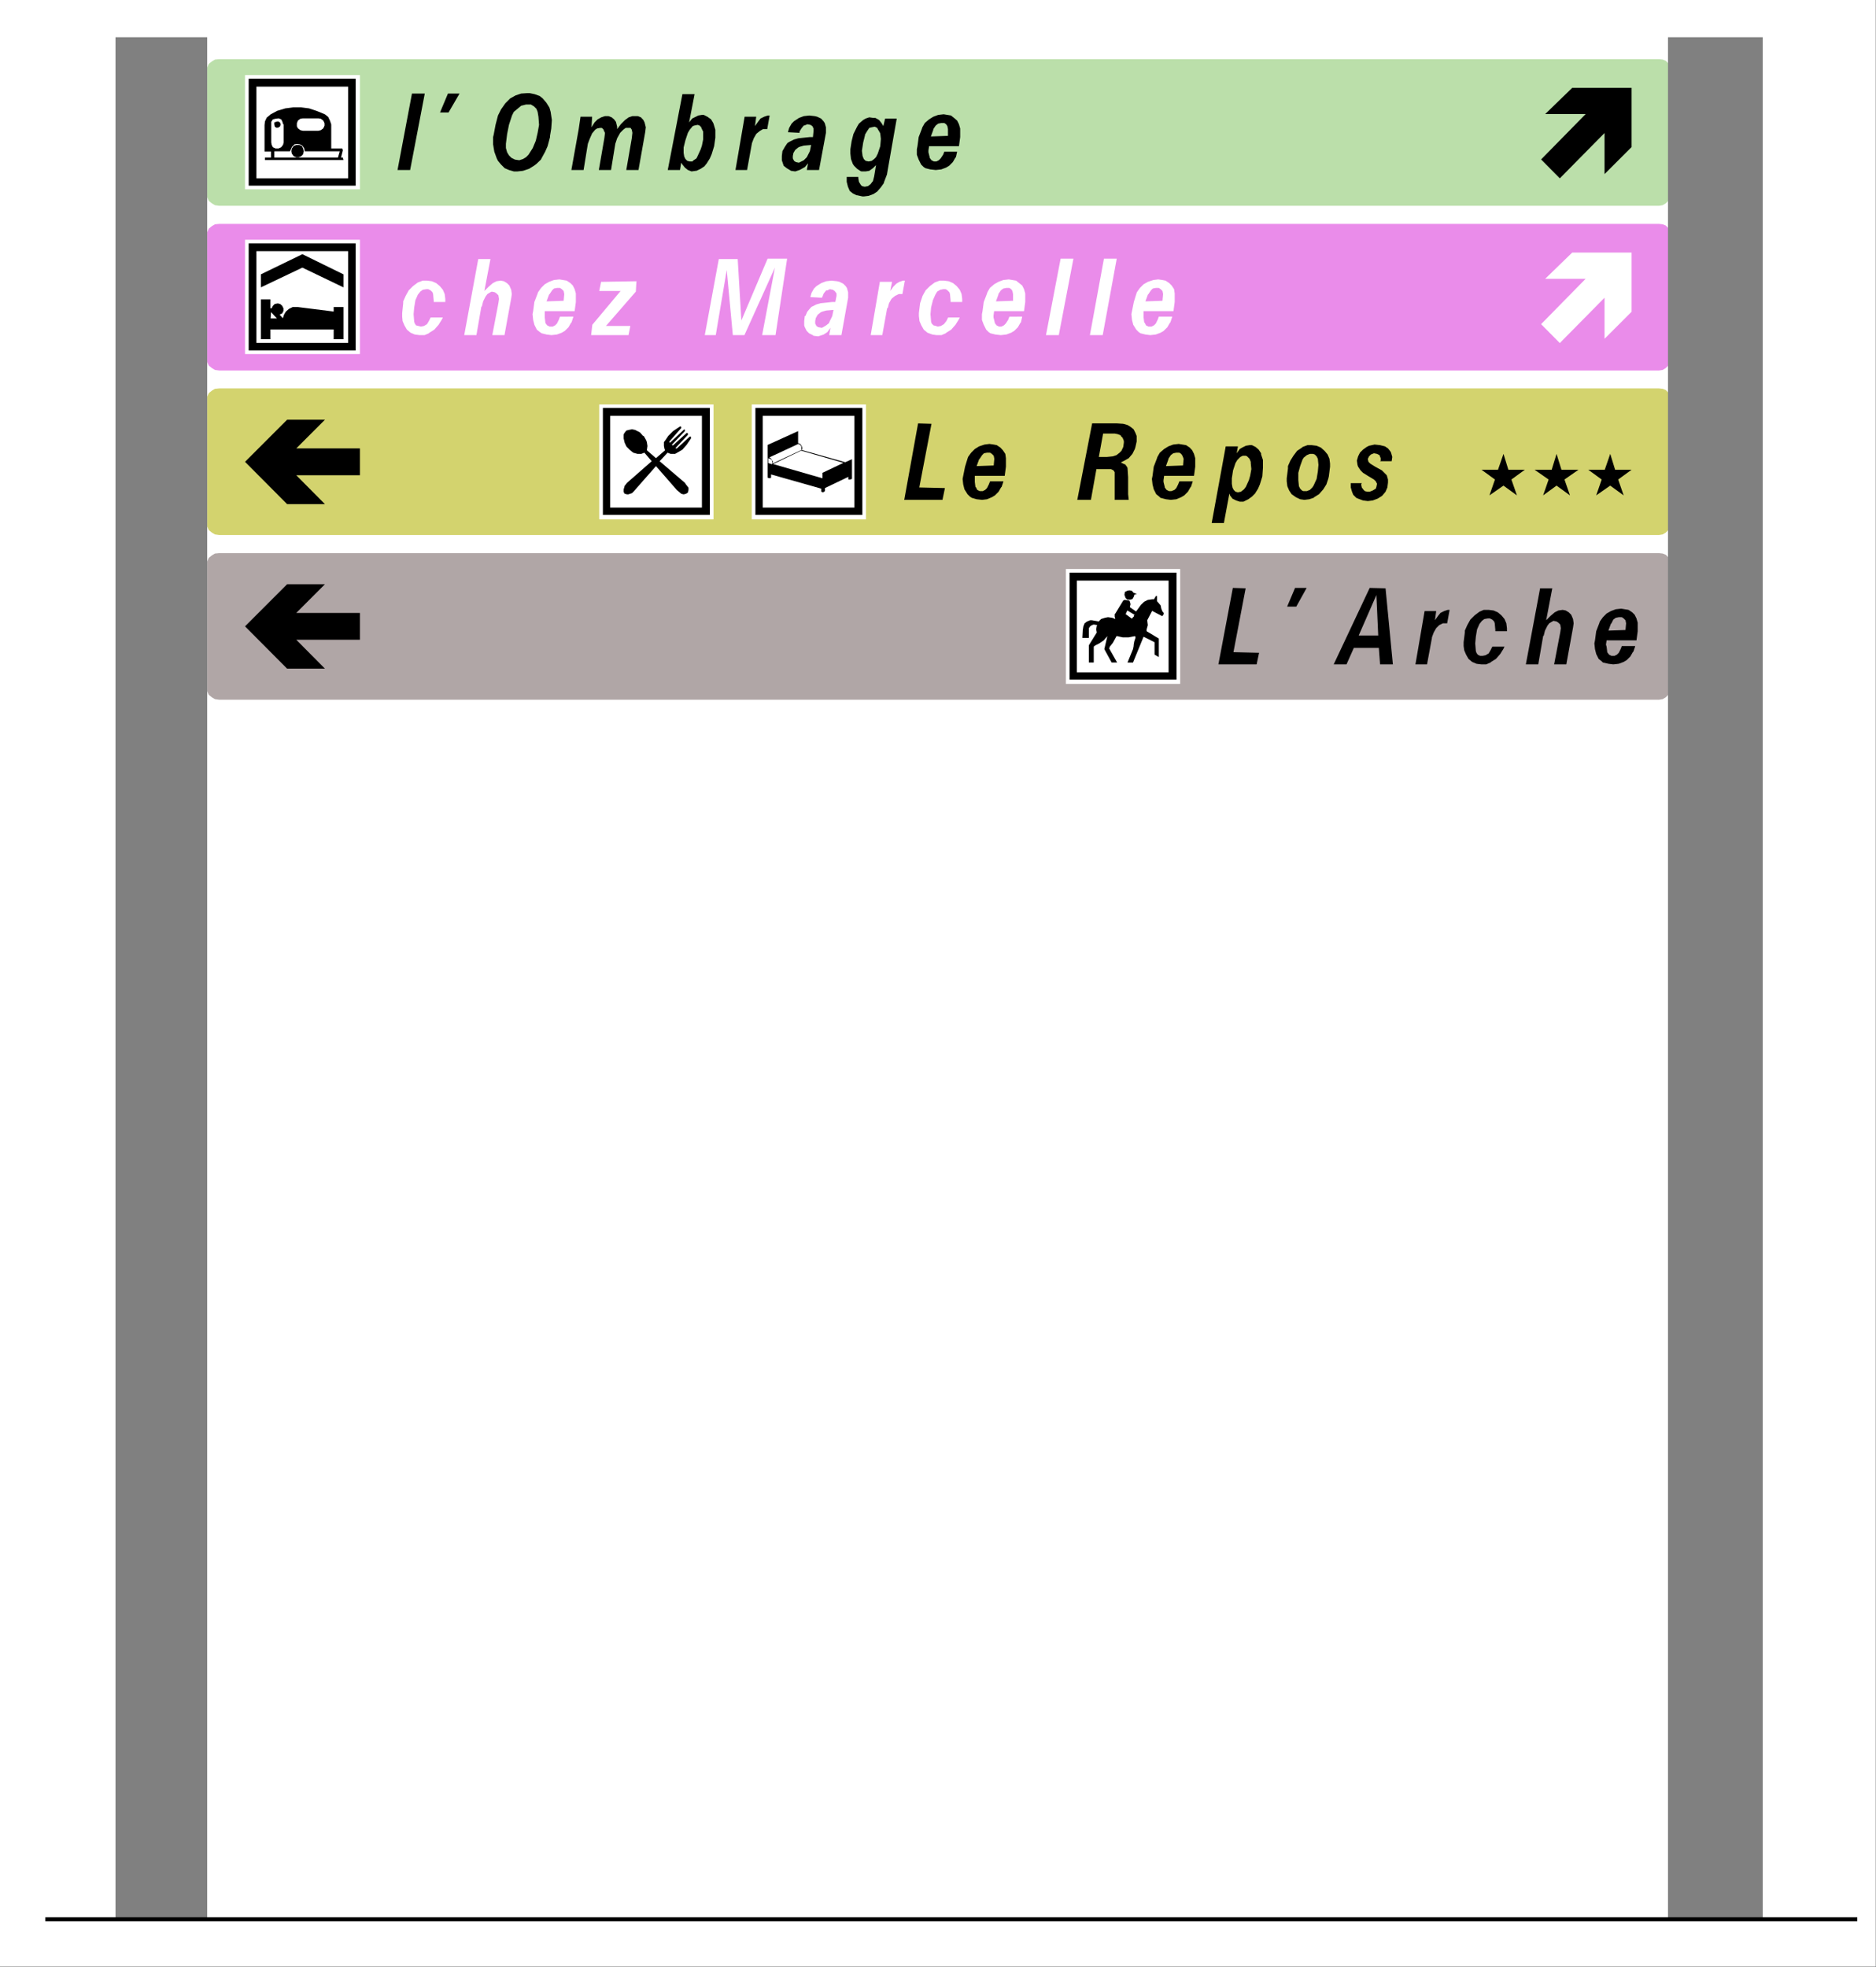 <?xml version="1.0" encoding="UTF-8" standalone="no"?>
<svg
   version="1.2"
   width="92.26mm"
   height="96.72mm"
   viewBox="0 0 9226 9672"
   preserveAspectRatio="xMidYMid"
   fill-rule="evenodd"
   stroke-width="28.222"
   stroke-linejoin="round"
   xml:space="preserve"
   id="svg70"
   sodipodi:docname="Dc43_ex1.svg"
   xmlns:inkscape="http://www.inkscape.org/namespaces/inkscape"
   xmlns:sodipodi="http://sodipodi.sourceforge.net/DTD/sodipodi-0.dtd"
   xmlns="http://www.w3.org/2000/svg"
   xmlns:svg="http://www.w3.org/2000/svg"
   xmlns:ooo="http://xml.openoffice.org/svg/export"><rect x="0" y="0" width="9226" height="9672" fill="#333333" stroke="none"/><sodipodi:namedview
   id="namedview70"
   pagecolor="#ffffff"
   bordercolor="#000000"
   borderopacity="0.25"
   inkscape:showpageshadow="2"
   inkscape:pageopacity="0.0"
   inkscape:pagecheckerboard="0"
   inkscape:deskcolor="#d1d1d1"
   inkscape:document-units="mm"
   fit-margin-top="50"
   fit-margin-left="50"
   fit-margin-right="50"
   fit-margin-bottom="50" />&#10; <defs
   class="ClipPathGroup"
   id="defs2">&#10;  <clipPath
   id="presentation_clip_path"
   clipPathUnits="userSpaceOnUse">&#10;   <rect
   x="0"
   y="0"
   width="21000"
   height="29700"
   id="rect1" />&#10;  </clipPath>&#10;  <clipPath
   id="presentation_clip_path_shrink"
   clipPathUnits="userSpaceOnUse">&#10;   <rect
   x="21"
   y="29"
   width="20958"
   height="29641"
   id="rect2" />&#10;  </clipPath>&#10; </defs>&#10; <defs
   class="TextShapeIndex"
   id="defs3">&#10;  <g
   ooo:slide="id1"
   ooo:id-list="id3 id4 id5 id6 id7 id8 id9 id10 id11 id12 id13 id14 id15 id16 id17 id18 id19 id20 id21 id22 id23 id24 id25 id26 id27 id28 id29 id30 id31 id32 id33 id34 id35 id36 id37 id38 id39 id40 id41 id42 id43 id44 id45 id46 id47 id48 id49 id50"
   id="g2" />&#10; </defs>&#10; <defs
   class="EmbeddedBulletChars"
   id="defs12">&#10;  <g
   id="bullet-char-template-57356"
   transform="matrix(4.8828125e-4,0,0,-4.8828125e-4,0,0)">&#10;   <path
   d="M 580,1141 1163,571 580,0 -4,571 Z"
   id="path3" />&#10;  </g>&#10;  <g
   id="bullet-char-template-57354"
   transform="matrix(4.8828125e-4,0,0,-4.8828125e-4,0,0)">&#10;   <path
   d="M 8,1128 H 1137 V 0 H 8 Z"
   id="path4" />&#10;  </g>&#10;  <g
   id="bullet-char-template-10146"
   transform="matrix(4.8828125e-4,0,0,-4.8828125e-4,0,0)">&#10;   <path
   d="M 174,0 602,739 174,1481 1456,739 Z M 1358,739 309,1346 659,739 Z"
   id="path5" />&#10;  </g>&#10;  <g
   id="bullet-char-template-10132"
   transform="matrix(4.8828125e-4,0,0,-4.8828125e-4,0,0)">&#10;   <path
   d="M 2015,739 1276,0 H 717 l 543,543 H 174 v 393 h 1086 l -543,545 h 557 z"
   id="path6" />&#10;  </g>&#10;  <g
   id="bullet-char-template-10007"
   transform="matrix(4.8828125e-4,0,0,-4.8828125e-4,0,0)">&#10;   <path
   d="m 0,-2 c -7,16 -16,29 -25,39 l 381,530 c -94,256 -141,385 -141,387 0,25 13,38 40,38 9,0 21,-2 34,-5 21,4 42,12 65,25 l 27,-13 111,-251 280,301 64,-25 24,25 c 21,-10 41,-24 62,-43 C 886,937 835,863 770,784 769,783 710,716 594,584 L 774,223 c 0,-27 -21,-55 -63,-84 l 16,-20 C 717,90 699,76 672,76 641,76 570,178 457,381 L 164,-76 c -22,-34 -53,-51 -92,-51 -42,0 -63,17 -64,51 -7,9 -10,24 -10,44 0,9 1,19 2,30 z"
   id="path7" />&#10;  </g>&#10;  <g
   id="bullet-char-template-10004"
   transform="matrix(4.8828125e-4,0,0,-4.8828125e-4,0,0)">&#10;   <path
   d="M 285,-33 C 182,-33 111,30 74,156 52,228 41,333 41,471 c 0,78 14,145 41,201 34,71 87,106 158,106 53,0 88,-31 106,-94 l 23,-176 c 8,-64 28,-97 59,-98 l 735,706 c 11,11 33,17 66,17 42,0 63,-15 63,-46 V 965 c 0,-36 -10,-64 -30,-84 L 442,47 C 390,-6 338,-33 285,-33 Z"
   id="path8" />&#10;  </g>&#10;  <g
   id="bullet-char-template-9679"
   transform="matrix(4.8828125e-4,0,0,-4.8828125e-4,0,0)">&#10;   <path
   d="M 813,0 C 632,0 489,54 383,161 276,268 223,411 223,592 c 0,181 53,324 160,431 106,107 249,161 430,161 179,0 323,-54 432,-161 108,-107 162,-251 162,-431 0,-180 -54,-324 -162,-431 C 1136,54 992,0 813,0 Z"
   id="path9" />&#10;  </g>&#10;  <g
   id="bullet-char-template-8226"
   transform="matrix(4.8828125e-4,0,0,-4.8828125e-4,0,0)">&#10;   <path
   d="m 346,457 c -73,0 -137,26 -191,78 -54,51 -81,114 -81,188 0,73 27,136 81,188 54,52 118,78 191,78 73,0 134,-26 185,-79 51,-51 77,-114 77,-187 0,-75 -25,-137 -76,-188 -50,-52 -112,-78 -186,-78 z"
   id="path10" />&#10;  </g>&#10;  <g
   id="bullet-char-template-8211"
   transform="matrix(4.8828125e-4,0,0,-4.8828125e-4,0,0)">&#10;   <path
   d="M -4,459 H 1135 V 606 H -4 Z"
   id="path11" />&#10;  </g>&#10;  <g
   id="bullet-char-template-61548"
   transform="matrix(4.8828125e-4,0,0,-4.8828125e-4,0,0)">&#10;   <path
   d="m 173,740 c 0,163 58,303 173,419 116,115 255,173 419,173 163,0 302,-58 418,-173 116,-116 174,-256 174,-419 0,-163 -58,-303 -174,-418 C 1067,206 928,148 765,148 601,148 462,206 346,322 231,437 173,577 173,740 Z"
   id="path12" />&#10;  </g>&#10; </defs>&#10; <g
   id="g12"
   transform="translate(-6846,-9859)">&#10;  <g
   id="id2"
   class="Master_Slide">&#10;   <g
   id="bg-id2"
   class="Background" />&#10;   <g
   id="bo-id2"
   class="BackgroundObjects" />&#10;  </g>&#10; </g>&#10; <g
   class="SlideGroup"
   id="g70"
   transform="translate(-6846,-9859)">&#10;  <g
   id="g69">&#10;   <g
   id="container-id1">&#10;    <g
   id="id1"
   class="Slide"
   clip-path="url(#presentation_clip_path)">&#10;     <g
   class="Page"
   id="g68">&#10;      <g
   class="com.sun.star.drawing.PolyPolygonShape"
   id="g13">&#10;       <g
   id="id3">&#10;        <rect
   class="BoundingBox"
   stroke="none"
   fill="none"
   x="6846"
   y="9859"
   width="9226"
   height="9672"
   id="rect12" />&#10;        <path
   fill="#ffffff"
   stroke="none"
   d="m 6846,9859 v 9671 h 9225 V 9859 Z"
   id="path13" />&#10;       </g>&#10;      </g>&#10;      <g
   class="Group"
   id="g67">&#10;       <g
   class="Group"
   id="g62">&#10;        <g
   class="Group"
   id="g51">&#10;         <g
   class="com.sun.star.drawing.PolyPolygonShape"
   id="g14">&#10;          <g
   id="id4">&#10;           <rect
   class="BoundingBox"
   stroke="none"
   fill="none"
   x="7865"
   y="11768"
   width="7201"
   height="723"
   id="rect13" />&#10;           <path
   fill="#d3d36e"
   stroke="none"
   d="M 15005,11769 H 7924 l -21,2 -15,9 -15,12 -8,18 v 18 602 18 l 8,18 15,12 15,9 21,3 h 7081 l 18,-3 15,-9 15,-15 9,-15 3,-18 v -602 l -3,-18 -9,-18 -15,-15 -15,-6 z"
   id="path14" />&#10;          </g>&#10;         </g>&#10;         <g
   class="com.sun.star.drawing.PolyPolygonShape"
   id="g15">&#10;          <g
   id="id5">&#10;           <rect
   class="BoundingBox"
   stroke="none"
   fill="none"
   x="8051"
   y="11923"
   width="566"
   height="416"
   id="rect14" />&#10;           <path
   fill="#000000"
   stroke="none"
   d="m 8616,12064 h -313 l 141,-141 h -186 l -207,207 207,208 h 186 l -141,-142 h 313 z"
   id="path15" />&#10;          </g>&#10;         </g>&#10;         <g
   class="com.sun.star.drawing.PolyPolygonShape"
   id="g16">&#10;          <g
   id="id6">&#10;           <rect
   class="BoundingBox"
   stroke="none"
   fill="none"
   x="9793"
   y="11848"
   width="564"
   height="566"
   id="rect15" />&#10;           <path
   fill="#ffffff"
   stroke="none"
   d="m 9793,12413 h 562 v -565 h -562 z"
   id="path16" />&#10;          </g>&#10;         </g>&#10;         <g
   class="com.sun.star.drawing.PolyPolygonShape"
   id="g17">&#10;          <g
   id="id7">&#10;           <rect
   class="BoundingBox"
   stroke="none"
   fill="none"
   x="9811"
   y="11865"
   width="527"
   height="527"
   id="rect16" />&#10;           <path
   fill="#000000"
   stroke="none"
   d="m 9811,12391 h 526 v -526 h -526 z"
   id="path17" />&#10;          </g>&#10;         </g>&#10;         <g
   class="com.sun.star.drawing.PolyPolygonShape"
   id="g18">&#10;          <g
   id="id8">&#10;           <rect
   class="BoundingBox"
   stroke="none"
   fill="none"
   x="9846"
   y="11904"
   width="453"
   height="452"
   id="rect17" />&#10;           <path
   fill="#ffffff"
   stroke="none"
   d="m 9847,12355 h 451 v -451 h -451 z"
   id="path18" />&#10;          </g>&#10;         </g>&#10;         <g
   class="com.sun.star.drawing.PolyPolygonShape"
   id="g19">&#10;          <g
   id="id9">&#10;           <rect
   class="BoundingBox"
   stroke="none"
   fill="none"
   x="9913"
   y="11956"
   width="332"
   height="335"
   id="rect18" />&#10;           <path
   fill="#000000"
   stroke="none"
   d="m 10024,12024 -12,-21 h -3 l -16,-18 -6,-3 -18,-9 -15,-3 -15,3 -12,3 -3,3 -9,12 -2,6 v 15 3 l 5,21 9,19 3,3 15,15 15,12 21,6 h 3 16 l 15,-6 36,42 -121,106 -12,15 -5,18 v 12 l 5,9 12,3 h 6 l 18,-6 9,-9 109,-124 103,118 18,15 3,3 12,3 12,-3 9,-6 3,-12 v -12 l -12,-15 -6,-9 -124,-106 39,-42 15,6 h 15 7 l 21,-12 15,-9 21,-24 21,-31 v -3 -6 h -3 -3 l -63,58 h -6 v -3 l 60,-64 v -6 l -3,-3 h -3 l -67,61 h -3 l -3,-3 64,-67 v -6 l -3,-3 -3,3 -67,63 -3,-3 v -3 l 58,-66 v -6 l -3,-2 h -3 l -34,23 -3,3 -21,21 -12,18 -9,12 v 19 l 3,15 3,6 -45,39 -45,-39 3,-21 -3,-19 z"
   id="path19" />&#10;          </g>&#10;         </g>&#10;         <g
   class="com.sun.star.drawing.PolyPolygonShape"
   id="g20">&#10;          <g
   id="id10">&#10;           <rect
   class="BoundingBox"
   stroke="none"
   fill="none"
   x="10543"
   y="11848"
   width="563"
   height="566"
   id="rect19" />&#10;           <path
   fill="#ffffff"
   stroke="none"
   d="m 10543,12413 h 562 v -565 h -562 z"
   id="path20" />&#10;          </g>&#10;         </g>&#10;         <g
   class="com.sun.star.drawing.PolyPolygonShape"
   id="g21">&#10;          <g
   id="id11">&#10;           <rect
   class="BoundingBox"
   stroke="none"
   fill="none"
   x="10561"
   y="11865"
   width="527"
   height="527"
   id="rect20" />&#10;           <path
   fill="#000000"
   stroke="none"
   d="m 10561,12391 h 526 v -526 h -526 z"
   id="path21" />&#10;          </g>&#10;         </g>&#10;         <g
   class="com.sun.star.drawing.PolyPolygonShape"
   id="g22">&#10;          <g
   id="id12">&#10;           <rect
   class="BoundingBox"
   stroke="none"
   fill="none"
   x="10597"
   y="11904"
   width="452"
   height="452"
   id="rect21" />&#10;           <path
   fill="#ffffff"
   stroke="none"
   d="m 10597,12355 h 451 v -451 h -451 z"
   id="path22" />&#10;          </g>&#10;         </g>&#10;         <g
   class="com.sun.star.drawing.PolyPolygonShape"
   id="g23">&#10;          <g
   id="id13">&#10;           <rect
   class="BoundingBox"
   stroke="none"
   fill="none"
   x="10621"
   y="11979"
   width="416"
   height="302"
   id="rect22" />&#10;           <path
   fill="#000000"
   stroke="none"
   d="m 10771,11979 -150,68 v 161 l 11,3 6,-3 v -16 l 247,70 v 15 l 9,3 9,-6 v -15 l 115,-55 v 13 h 9 l 9,-3 v -97 l -33,15 -214,-60 3,-9 -3,-10 -6,-9 -3,-3 -9,-3 z"
   id="path23" />&#10;          </g>&#10;         </g>&#10;         <g
   class="com.sun.star.drawing.PolyPolygonShape"
   id="g24">&#10;          <g
   id="id14">&#10;           <rect
   class="BoundingBox"
   stroke="none"
   fill="none"
   x="10630"
   y="12042"
   width="158"
   height="98"
   id="rect23" />&#10;           <path
   fill="#ffffff"
   stroke="none"
   d="m 10772,12042 -142,66 8,6 6,10 3,3 -3,12 143,-67 v -7 -9 l -3,-6 -6,-6 z"
   id="path24" />&#10;          </g>&#10;         </g>&#10;         <g
   class="com.sun.star.drawing.PolyPolygonShape"
   id="g25">&#10;          <g
   id="id15">&#10;           <rect
   class="BoundingBox"
   stroke="none"
   fill="none"
   x="10624"
   y="12111"
   width="20"
   height="32"
   id="rect24" />&#10;           <path
   fill="#ffffff"
   stroke="none"
   d="m 10643,12142 -19,-6 v -25 l 2,2 10,3 7,7 v 3 10 z"
   id="path25" />&#10;          </g>&#10;         </g>&#10;         <g
   class="com.sun.star.drawing.PolyPolygonShape"
   id="g26">&#10;          <g
   id="id16">&#10;           <rect
   class="BoundingBox"
   stroke="none"
   fill="none"
   x="10648"
   y="12074"
   width="348"
   height="138"
   id="rect25" />&#10;           <path
   fill="#ffffff"
   stroke="none"
   d="m 10648,12141 243,70 v -27 l 103,-49 -208,-60 z"
   id="path26" />&#10;          </g>&#10;         </g>&#10;         <g
   class="Group"
   id="g39">&#10;          <g
   class="com.sun.star.drawing.PolyPolygonShape"
   id="g27">&#10;           <g
   id="id17">&#10;            <rect
   class="BoundingBox"
   stroke="none"
   fill="none"
   x="7865"
   y="10149"
   width="7201"
   height="723"
   id="rect26" />&#10;            <path
   fill="#bbdfaa"
   stroke="none"
   d="M 15005,10150 H 7924 l -21,2 -15,9 -15,12 -8,18 v 18 602 18 l 8,18 15,12 15,9 21,3 h 7081 l 18,-3 15,-9 15,-15 9,-15 3,-18 v -602 l -3,-18 -9,-18 -15,-15 -15,-6 z"
   id="path27" />&#10;           </g>&#10;          </g>&#10;          <g
   class="com.sun.star.drawing.PolyPolygonShape"
   id="g28">&#10;           <g
   id="id18">&#10;            <rect
   class="BoundingBox"
   stroke="none"
   fill="none"
   x="14425"
   y="10291"
   width="447"
   height="447"
   id="rect27" />&#10;            <path
   fill="#000000"
   stroke="none"
   d="m 14517,10736 220,-223 v 202 l 133,-133 v -291 h -292 l -133,129 h 199 l -219,223 z"
   id="path28" />&#10;           </g>&#10;          </g>&#10;          <g
   class="com.sun.star.drawing.PolyPolygonShape"
   id="g29">&#10;           <g
   id="id19">&#10;            <rect
   class="BoundingBox"
   stroke="none"
   fill="none"
   x="8051"
   y="10228"
   width="566"
   height="563"
   id="rect28" />&#10;            <path
   fill="#ffffff"
   stroke="none"
   d="m 8051,10790 h 565 v -562 h -565 z"
   id="path29" />&#10;           </g>&#10;          </g>&#10;          <g
   class="com.sun.star.drawing.PolyPolygonShape"
   id="g30">&#10;           <g
   id="id20">&#10;            <rect
   class="BoundingBox"
   stroke="none"
   fill="none"
   x="8069"
   y="10246"
   width="527"
   height="527"
   id="rect29" />&#10;            <path
   fill="#000000"
   stroke="none"
   d="m 8069,10772 h 526 v -526 h -526 z"
   id="path30" />&#10;           </g>&#10;          </g>&#10;          <g
   class="com.sun.star.drawing.PolyPolygonShape"
   id="g31">&#10;           <g
   id="id21">&#10;            <rect
   class="BoundingBox"
   stroke="none"
   fill="none"
   x="8107"
   y="10285"
   width="452"
   height="452"
   id="rect30" />&#10;            <path
   fill="#ffffff"
   stroke="none"
   d="m 8107,10736 h 451 v -451 h -451 z"
   id="path31" />&#10;           </g>&#10;          </g>&#10;          <g
   class="com.sun.star.drawing.PolyPolygonShape"
   id="g32">&#10;           <g
   id="id22">&#10;            <rect
   class="BoundingBox"
   stroke="none"
   fill="none"
   x="8147"
   y="10387"
   width="389"
   height="260"
   id="rect31" />&#10;            <path
   fill="#000000"
   stroke="none"
   d="m 8149,10646 v -12 h 30 v -30 h -32 v -130 l 2,-18 9,-19 15,-12 3,-3 33,-18 40,-12 39,-5 h 39 l 39,5 36,12 37,15 6,3 15,12 9,19 6,18 v 3 115 h 48 6 l 3,9 -9,36 h 9 l 3,12 z"
   id="path32" />&#10;           </g>&#10;          </g>&#10;          <g
   class="com.sun.star.drawing.PolyPolygonShape"
   id="g33">&#10;           <g
   id="id23">&#10;            <rect
   class="BoundingBox"
   stroke="none"
   fill="none"
   x="8305"
   y="10441"
   width="138"
   height="63"
   id="rect32" />&#10;            <path
   fill="#ffffff"
   stroke="none"
   d="m 8412,10441 12,2 12,9 6,13 v 12 l -6,13 -12,9 -12,3 h -77 l -12,-3 -12,-9 -5,-10 v -15 l 5,-13 12,-9 12,-2 z"
   id="path33" />&#10;           </g>&#10;          </g>&#10;          <g
   class="com.sun.star.drawing.PolyPolygonShape"
   id="g34">&#10;           <g
   id="id24">&#10;            <rect
   class="BoundingBox"
   stroke="none"
   fill="none"
   x="8194"
   y="10566"
   width="324"
   height="69"
   id="rect33" />&#10;            <path
   fill="#ffffff"
   stroke="none"
   d="m 8195,10634 h 313 l 9,-31 h -172 l -3,-15 -9,-13 -12,-6 -15,-2 -12,2 -12,12 -6,13 -4,9 h -77 z"
   id="path34" />&#10;           </g>&#10;          </g>&#10;          <g
   class="com.sun.star.drawing.PolyPolygonShape"
   id="g35">&#10;           <g
   id="id25">&#10;            <rect
   class="BoundingBox"
   stroke="none"
   fill="none"
   x="8180"
   y="10441"
   width="62"
   height="149"
   id="rect34" />&#10;            <path
   fill="#ffffff"
   stroke="none"
   d="m 8180,10470 v -12 l 8,-12 13,-3 15,-2 13,5 6,12 3,12 h 3 v 89 l -3,12 -9,12 -13,6 h -15 l -13,-6 -6,-12 -2,-12 z"
   id="path35" />&#10;           </g>&#10;          </g>&#10;          <g
   class="com.sun.star.drawing.PolyPolygonShape"
   id="g36">&#10;           <g
   id="id26">&#10;            <rect
   class="BoundingBox"
   stroke="none"
   fill="none"
   x="8195"
   y="10456"
   width="33"
   height="33"
   id="rect35" />&#10;            <path
   fill="#000000"
   stroke="none"
   d="m 8226,10471 -3,-10 -10,-5 -9,2 -9,3 v 10 l 2,10 7,6 h 9 l 10,-6 z"
   id="path36" />&#10;           </g>&#10;          </g>&#10;          <g
   class="com.sun.star.drawing.PolyPolygonShape"
   id="g37">&#10;           <g
   id="id27">&#10;            <rect
   class="BoundingBox"
   stroke="none"
   fill="none"
   x="8278"
   y="10572"
   width="63"
   height="62"
   id="rect36" />&#10;            <path
   fill="#000000"
   stroke="none"
   d="m 8340,10602 -3,-12 -6,-13 -13,-5 h -15 l -13,5 -9,13 -2,12 2,12 9,13 13,6 h 12 l 13,-6 9,-10 z"
   id="path37" />&#10;           </g>&#10;          </g>&#10;          <g
   class="com.sun.star.drawing.PolyPolygonShape"
   id="g38">&#10;           <g
   id="id28">&#10;            <rect
   class="BoundingBox"
   stroke="none"
   fill="none"
   x="8800"
   y="10317"
   width="2769"
   height="510"
   id="rect37" />&#10;            <path
   fill="#000000"
   stroke="none"
   d="m 8801,10695 71,-376 h 63 l -72,376 z m 0,0 z m 209,-283 39,-93 h 57 l -54,93 z m 0,0 z m 279,226 -12,-33 -6,-36 v -36 l 3,-12 9,-48 12,-46 15,-30 21,-30 24,-24 27,-15 27,-9 30,-2 h 12 l 24,5 25,9 15,12 18,21 15,24 6,21 6,40 -3,42 -6,36 v 6 l -12,45 -12,27 -18,33 -3,6 -22,21 -12,9 -24,15 -30,10 -27,3 h -18 l -24,-7 -21,-9 -18,-18 -15,-18 z m 0,0 z m 201,-229 -6,-15 -12,-12 -15,-9 h -18 -6 l -24,6 -18,15 -18,15 -9,18 -15,46 -9,45 -6,48 v 21 l 6,21 9,15 12,12 18,9 21,3 18,-6 15,-9 12,-12 21,-33 15,-36 9,-39 7,-39 -3,-40 z m 0,0 z m 166,286 36,-201 9,-61 h 57 l -3,52 15,-24 15,-15 18,-10 18,-6 h 18 l 15,6 12,10 9,12 6,24 v 12 l 18,-24 21,-21 18,-13 18,-6 h 21 6 l 15,6 12,13 6,12 6,24 -3,24 -33,186 h -60 l 27,-156 3,-27 -3,-15 -6,-9 h -9 -15 l -12,9 -15,15 -15,27 -9,27 -21,129 h -60 l 27,-156 3,-24 v -3 l -6,-12 v -3 l -9,-9 h -9 l -15,3 -9,6 -15,18 -12,27 -9,24 -21,129 z m 0,0 z m 474,0 72,-373 h 60 l -27,139 15,-19 12,-6 18,-9 18,-3 h 9 l 18,9 18,13 9,15 3,6 9,30 v 30 9 l -6,42 -12,39 -9,21 -15,24 -12,15 -18,12 -21,10 h -3 l -21,3 -18,-7 -15,-12 -12,-15 -6,-9 -6,36 z m 0,0 z m 81,-66 6,12 9,9 12,3 h 15 v -3 l 18,-12 6,-12 15,-33 6,-18 6,-30 v -30 -9 l -9,-18 v -3 l -9,-9 -9,-3 -15,3 -9,3 -15,18 -9,15 -12,36 -9,36 v 27 z m 0,0 z m 252,66 45,-262 h 57 l -6,46 15,-21 12,-16 18,-9 18,-6 h 9 l -12,67 h -21 l -15,9 -15,12 -3,3 -12,21 -9,24 -24,132 z m 0,0 z m 351,0 6,-33 -15,18 -21,12 -6,3 -21,7 -21,-3 -6,-4 -15,-9 -15,-12 -6,-18 -3,-9 v -21 l 3,-24 12,-21 12,-18 9,-6 24,-12 21,-6 57,-6 h 15 l 3,-30 v -12 l -6,-12 -9,-6 -15,-3 -15,6 h -3 l -12,15 -9,15 v 6 l -57,-3 6,-21 12,-21 12,-12 24,-16 24,-9 27,-3 27,3 12,3 19,9 12,13 6,9 6,21 v 21 6 l -34,183 z m 0,0 z m 21,-123 -36,3 -21,6 -6,3 -15,12 -9,15 -3,15 v 12 l 6,12 9,6 15,3 6,-3 18,-9 12,-12 3,-3 15,-30 z m 0,0 z m 232,157 h -57 v 24 l 6,24 9,21 15,12 18,9 h 3 l 27,6 h 6 l 24,-3 24,-9 18,-12 18,-21 15,-21 v -3 l 15,-39 3,-18 45,-257 h -57 l -9,37 -9,-15 -12,-15 -18,-10 h -9 l -21,-3 -18,6 -12,7 -21,18 -9,15 -18,36 -9,36 -6,39 v 21 l 3,27 9,24 6,9 15,15 15,10 6,3 h 21 l 18,-3 18,-13 15,-15 -9,55 -6,24 -3,3 -9,12 -12,9 -15,3 h -3 l -12,-3 -6,-6 -9,-15 -3,-18 z m 0,0 z m 51,-76 -15,-3 -9,-9 -6,-15 -3,-24 v -3 l 6,-39 9,-36 v -3 l 9,-15 12,-18 12,-3 15,-3 12,6 3,6 9,15 3,6 3,27 -3,36 -12,36 -9,18 -9,9 -12,9 z m 0,0 z m 372,-48 -6,15 -12,18 -9,9 -12,6 h -12 l -12,-6 -9,-12 v -3 l -6,-24 v -9 l 3,-21 h 147 l 6,-45 v -42 l -6,-21 -9,-18 -15,-13 -15,-12 -18,-3 -18,-3 -27,3 -24,9 -21,13 -21,18 -12,21 -3,9 -15,39 -6,45 -3,15 v 27 l 9,24 12,24 12,12 9,6 24,6 27,3 27,-3 24,-9 15,-9 18,-18 12,-21 3,-3 6,-27 z m 0,0 z m 18,-78 v -33 l -3,-15 -6,-9 -9,-6 h -15 l -15,3 -12,9 -12,18 v 3 l -12,33 z"
   id="path38" />&#10;           </g>&#10;          </g>&#10;         </g>&#10;         <g
   class="Group"
   id="g49">&#10;          <g
   class="com.sun.star.drawing.PolyPolygonShape"
   id="g40">&#10;           <g
   id="id29">&#10;            <rect
   class="BoundingBox"
   stroke="none"
   fill="none"
   x="7865"
   y="10960"
   width="7201"
   height="722"
   id="rect39" />&#10;            <path
   fill="#ea8cea"
   stroke="none"
   d="M 15005,10960 H 7924 l -21,2 -15,9 -15,12 -8,18 v 18 602 18 l 8,18 15,12 15,9 21,3 h 7081 l 18,-3 15,-9 15,-15 9,-15 3,-18 v -602 l -3,-18 -9,-18 -15,-15 -15,-6 z"
   id="path39" />&#10;           </g>&#10;          </g>&#10;          <g
   class="com.sun.star.drawing.PolyPolygonShape"
   id="g41">&#10;           <g
   id="id30">&#10;            <rect
   class="BoundingBox"
   stroke="none"
   fill="none"
   x="14425"
   y="11101"
   width="447"
   height="447"
   id="rect40" />&#10;            <path
   fill="#ffffff"
   stroke="none"
   d="m 14517,11546 220,-223 v 202 l 133,-133 v -291 h -292 l -133,129 h 199 l -219,223 z"
   id="path40" />&#10;           </g>&#10;          </g>&#10;          <g
   class="com.sun.star.drawing.PolyPolygonShape"
   id="g42">&#10;           <g
   id="id31">&#10;            <rect
   class="BoundingBox"
   stroke="none"
   fill="none"
   x="8051"
   y="11038"
   width="566"
   height="563"
   id="rect41" />&#10;            <path
   fill="#ffffff"
   stroke="none"
   d="m 8051,11600 h 565 v -562 h -565 z"
   id="path41" />&#10;           </g>&#10;          </g>&#10;          <g
   class="com.sun.star.drawing.PolyPolygonShape"
   id="g43">&#10;           <g
   id="id32">&#10;            <rect
   class="BoundingBox"
   stroke="none"
   fill="none"
   x="8069"
   y="11056"
   width="527"
   height="528"
   id="rect42" />&#10;            <path
   fill="#000000"
   stroke="none"
   d="m 8069,11582 h 526 v -526 h -526 z"
   id="path42" />&#10;           </g>&#10;          </g>&#10;          <g
   class="com.sun.star.drawing.PolyPolygonShape"
   id="g44">&#10;           <g
   id="id33">&#10;            <rect
   class="BoundingBox"
   stroke="none"
   fill="none"
   x="8107"
   y="11094"
   width="452"
   height="452"
   id="rect43" />&#10;            <path
   fill="#ffffff"
   stroke="none"
   d="m 8107,11545 h 451 v -451 h -451 z"
   id="path43" />&#10;           </g>&#10;          </g>&#10;          <g
   class="com.sun.star.drawing.PolyPolygonShape"
   id="g45">&#10;           <g
   id="id34">&#10;            <rect
   class="BoundingBox"
   stroke="none"
   fill="none"
   x="8129"
   y="11330"
   width="407"
   height="198"
   id="rect44" />&#10;            <path
   fill="#000000"
   stroke="none"
   d="m 8129,11527 v -196 h 47 v 44 h 6 l 6,-12 9,-9 15,-3 12,3 10,9 6,12 v 13 l -6,12 -13,6 16,18 6,-18 9,-15 15,-13 18,-9 h 18 9 l 175,22 v -22 h 48 v 158 h -48 v -48 h -311 v 48 z"
   id="path44" />&#10;           </g>&#10;          </g>&#10;          <g
   class="com.sun.star.drawing.PolyPolygonShape"
   id="g46">&#10;           <g
   id="id35">&#10;            <rect
   class="BoundingBox"
   stroke="none"
   fill="none"
   x="8129"
   y="11108"
   width="407"
   height="165"
   id="rect45" />&#10;            <path
   fill="#000000"
   stroke="none"
   d="m 8129,11208 204,-99 202,99 v 64 l -202,-97 -204,97 z"
   id="path45" />&#10;           </g>&#10;          </g>&#10;          <g
   class="com.sun.star.drawing.PolyPolygonShape"
   id="g47">&#10;           <g
   id="id36">&#10;            <rect
   class="BoundingBox"
   stroke="none"
   fill="none"
   x="8177"
   y="11394"
   width="32"
   height="33"
   id="rect46" />&#10;            <path
   fill="#ffffff"
   stroke="none"
   d="m 8179,11394 -2,31 h 31 z"
   id="path46" />&#10;           </g>&#10;          </g>&#10;          <g
   class="com.sun.star.drawing.PolyPolygonShape"
   id="g48">&#10;           <g
   id="id37">&#10;            <rect
   class="BoundingBox"
   stroke="none"
   fill="none"
   x="8824"
   y="11131"
   width="3800"
   height="383"
   id="rect47" />&#10;            <path
   fill="#ffffff"
   stroke="none"
   d="m 8964,11420 -9,18 -9,15 -15,9 -15,3 -12,-3 -12,-3 -6,-9 -3,-9 -3,-37 3,-33 6,-36 12,-27 12,-15 12,-9 18,-3 h 9 l 12,6 9,9 3,9 3,33 v 6 h 57 v -15 l -3,-24 -9,-21 -15,-18 -18,-15 -21,-9 -24,-3 h -21 l -24,9 -24,18 -21,21 -15,27 -12,27 v 9 l -5,48 v 18 l 2,22 9,21 12,21 18,15 21,9 24,3 h 24 l 21,-9 3,-3 24,-15 21,-24 15,-24 6,-12 z m 0,0 z m 165,87 69,-374 h 60 l -30,157 21,-21 21,-18 18,-9 21,-3 15,3 15,9 12,12 9,21 3,21 -3,21 -33,181 h -60 l 30,-157 3,-21 -3,-18 -9,-9 -9,-6 -15,-3 -6,3 -15,9 -9,12 -12,24 -6,24 -3,3 -24,139 z m 0,0 z m 471,-91 -6,16 -9,18 -9,9 -12,6 h -15 l -12,-6 -9,-12 v -3 l -3,-24 v -10 -21 h 147 l 6,-45 v -42 l -6,-21 -9,-18 -12,-12 -18,-12 -18,-3 -18,-3 -27,3 -24,9 -21,12 -18,18 -15,21 -3,9 -15,39 -6,45 -3,15 3,28 6,24 12,24 15,12 9,6 24,6 24,3 27,-3 24,-9 15,-9 18,-18 12,-21 3,-3 9,-28 z m 0,0 z m 18,-78 3,-33 -3,-15 -9,-9 -9,-6 h -15 l -15,3 -9,9 -12,18 -3,3 -12,33 z m 0,0 z m 135,169 6,-51 139,-166 h -105 l 9,-45 174,-3 -3,51 -147,169 h 120 l -9,45 z m 0,0 z m 559,0 69,-374 h 93 l 18,302 129,-304 h 96 l -57,376 h -66 l 63,-332 -150,332 h -57 l -30,-320 -54,320 z m 0,0 z m 612,0 6,-36 -15,21 -18,12 -9,3 -18,6 -24,-3 -3,-3 -18,-9 -12,-12 -9,-18 -3,-9 v -21 l 3,-25 h 3 l 9,-21 15,-18 6,-6 24,-12 21,-6 57,-6 h 15 l 6,-30 v -12 l -9,-12 -9,-6 -15,-3 -12,6 h -6 l -12,15 -6,15 -3,6 -57,-3 6,-21 12,-21 12,-12 24,-15 24,-9 27,-3 27,3 12,3 18,9 12,12 6,9 6,21 v 21 6 l -33,184 z m 0,0 z m 21,-124 -36,3 -21,6 -6,3 -15,12 -9,16 -3,15 v 12 l 6,12 9,6 18,3 6,-3 15,-9 15,-12 v -3 l 15,-31 z m 0,0 z m 183,124 45,-262 h 60 l -9,45 15,-21 15,-15 15,-9 18,-6 h 9 l -12,66 h -18 l -18,9 -15,12 -3,3 -12,21 -6,24 h -3 l -24,133 z m 0,0 z m 381,-87 -9,18 -12,15 -15,9 -15,3 -9,-3 -12,-3 -9,-9 -3,-9 -3,-37 3,-33 9,-36 12,-27 9,-15 15,-9 15,-3 h 12 l 9,6 9,9 3,9 3,33 v 6 h 57 v -15 l -3,-24 -9,-21 -15,-18 -18,-15 -21,-9 -24,-3 h -21 l -24,9 -24,18 -21,21 -15,27 -9,27 -3,9 -6,48 v 15 l 3,25 9,21 12,21 18,15 24,9 21,3 h 24 l 21,-9 3,-3 24,-15 21,-24 15,-24 6,-12 z m 0,0 z m 301,-4 -6,16 -12,18 -9,9 -12,6 h -12 l -12,-6 -9,-12 v -3 l -6,-24 v -10 l 3,-21 h 147 l 6,-45 v -42 l -6,-21 -9,-18 -15,-12 -15,-12 -18,-3 -18,-3 -27,3 -24,9 -21,12 -21,18 -12,21 -3,9 -15,39 -6,45 -3,15 v 28 l 9,24 12,24 12,12 9,6 24,6 27,3 27,-3 24,-9 15,-9 18,-18 12,-21 3,-3 6,-28 z m 0,0 z m 18,-78 v -33 l -3,-15 -6,-9 -9,-6 h -15 l -15,3 -12,9 -12,18 v 3 l -12,33 z m 0,0 z m 162,169 72,-376 h 63 l -72,376 z m 0,0 z m 216,0 69,-376 h 63 l -69,376 z m 0,0 z m 339,-91 -6,16 -9,18 -9,9 -12,6 h -15 l -12,-6 -6,-12 -3,-3 -3,-24 v -10 -21 h 147 l 6,-45 v -42 l -3,-21 -12,-18 -12,-12 -18,-12 -15,-3 -21,-3 -24,3 -27,9 -21,12 -18,18 -15,21 -3,9 -12,39 -9,45 -3,15 3,28 6,24 15,24 12,12 9,6 24,6 24,3 27,-3 24,-9 15,-9 18,-18 12,-21 3,-3 9,-28 z m 0,0 z m 18,-78 3,-33 -3,-15 -9,-9 -9,-6 h -15 l -15,3 -9,9 -12,18 -3,3 -12,33 z"
   id="path47" />&#10;           </g>&#10;          </g>&#10;         </g>&#10;         <g
   class="com.sun.star.drawing.PolyPolygonShape"
   id="g50">&#10;          <g
   id="id38">&#10;           <rect
   class="BoundingBox"
   stroke="none"
   fill="none"
   x="11292"
   y="11941"
   width="3579"
   height="491"
   id="rect49" />&#10;           <path
   fill="#000000"
   stroke="none"
   d="m 11293,12317 68,-376 66,2 -60,313 126,3 -12,58 z m 0,0 z m 422,-91 -6,15 -9,18 -9,9 -12,6 h -15 l -12,-6 -6,-12 -3,-3 -3,-24 v -9 -21 h 147 l 6,-45 v -42 l -3,-21 -12,-18 -12,-13 -18,-12 -15,-3 -21,-3 -24,3 -27,9 -21,13 -18,18 -15,21 -3,9 -12,39 -9,45 -3,15 3,27 6,24 15,24 12,12 9,6 24,7 27,3 24,-3 24,-10 15,-9 18,-18 12,-21 3,-3 9,-27 z m 0,0 z m 18,-78 3,-33 -3,-15 -9,-9 -9,-6 h -15 l -15,3 -9,9 -12,18 -3,3 -12,33 z m 0,0 z m 411,169 73,-376 h 123 l 30,2 21,6 15,9 15,12 9,18 6,15 v 27 l -6,27 -3,10 -12,24 -18,21 -21,12 -18,9 18,9 h 3 l 9,12 3,6 3,45 v 27 57 l 3,28 h -69 v -64 -45 -27 l -6,-9 -12,-6 h -6 -66 l -27,151 z m 0,0 z m 106,-211 h 39 l 30,-3 18,-6 15,-12 9,-9 9,-19 3,-21 v -9 l -6,-15 -9,-9 v -3 l -15,-6 -15,-3 h -57 z m 0,0 z m 396,120 -6,15 -9,18 -9,9 -15,6 h -12 l -12,-6 -9,-12 v -3 l -6,-24 v -9 l 3,-21 h 147 l 6,-45 v -42 l -6,-21 -9,-18 -12,-13 -18,-12 -18,-3 -18,-3 -27,3 -24,9 -21,13 -21,18 -12,21 -3,9 -15,39 -6,45 -3,15 3,27 6,24 12,24 15,12 6,6 27,7 24,3 27,-3 24,-10 15,-9 18,-18 12,-21 3,-3 9,-27 z m 0,0 z m 18,-78 3,-33 -6,-15 -6,-9 -9,-6 h -15 l -15,3 -12,9 -12,18 v 3 l -12,33 z m 0,0 z m 141,283 69,-377 h 60 l -6,34 15,-21 12,-7 18,-9 18,-3 h 12 l 18,9 15,13 12,18 v 6 l 9,27 v 33 6 l -3,42 -12,39 -9,21 -15,24 -15,15 -18,13 -18,9 -6,3 h -18 l -18,-6 -18,-9 -12,-16 -3,-9 -27,145 z m 0,0 z m 102,-175 6,12 9,9 12,3 15,-3 15,-12 9,-12 15,-33 6,-21 6,-33 -3,-30 v -6 l -6,-15 -3,-3 -9,-9 -6,-3 h -15 l -12,6 -15,15 -9,15 -12,36 -6,39 v 27 z m 0,0 z m 273,-93 -6,48 v 15 l 3,24 9,21 12,18 21,15 21,10 21,3 24,-3 21,-7 3,-3 24,-15 21,-24 15,-24 9,-27 3,-12 6,-48 v -15 l -3,-24 -9,-21 -15,-18 -18,-16 -21,-9 -24,-3 h -21 l -24,9 -3,3 -24,16 -18,24 -15,24 -12,27 z m 0,0 z m 54,87 6,12 9,9 6,3 h 18 l 15,-6 12,-12 6,-9 15,-33 6,-36 3,-33 -3,-30 -6,-12 -9,-9 -9,-3 h -15 l -15,6 -15,12 -6,9 -12,33 -9,33 v 36 z m 0,0 z m 309,-15 h -54 v 21 l 6,21 6,15 15,15 9,4 24,9 24,3 24,-3 24,-9 21,-13 3,-3 15,-18 9,-21 3,-24 v -15 l -6,-21 -15,-15 -9,-9 -33,-18 -24,-15 -9,-9 -3,-12 v -3 l 6,-12 9,-9 15,-6 15,3 12,6 6,15 v 12 l -3,3 h 57 l 3,-21 -6,-21 -3,-6 -12,-15 -15,-10 -24,-6 -27,-3 -27,6 -12,6 -18,13 -15,15 -9,18 -6,21 3,21 3,9 12,18 12,12 24,15 30,18 9,9 6,12 -3,15 -3,9 -15,9 -15,6 h -12 l -12,-3 -6,-6 -9,-12 -3,-15 z m 0,0 z m 802,-66 h -81 l -24,-78 -27,78 h -81 l 66,48 -27,78 69,-48 66,48 -27,-78 z m 0,0 z m 264,0 h -84 l -24,-78 -24,78 h -84 l 69,48 -27,78 66,-48 66,48 -27,-78 z m 0,0 z m 261,0 h -81 l -24,-78 -27,78 h -81 l 66,48 -27,78 69,-48 66,48 -27,-78 z"
   id="path49" />&#10;          </g>&#10;         </g>&#10;        </g>&#10;        <g
   class="Group"
   id="g61">&#10;         <g
   class="com.sun.star.drawing.PolyPolygonShape"
   id="g52">&#10;          <g
   id="id39">&#10;           <rect
   class="BoundingBox"
   stroke="none"
   fill="none"
   x="7865"
   y="12578"
   width="7201"
   height="723"
   id="rect51" />&#10;           <path
   fill="#b0a6a6"
   stroke="none"
   d="M 15005,12579 H 7924 l -21,2 -15,9 -15,12 -8,18 v 18 602 18 l 8,18 15,12 15,9 21,3 h 7081 l 18,-3 15,-9 15,-15 9,-15 3,-18 v -602 l -3,-18 -9,-18 -15,-15 -15,-6 z"
   id="path51" />&#10;          </g>&#10;         </g>&#10;         <g
   class="com.sun.star.drawing.PolyPolygonShape"
   id="g53">&#10;          <g
   id="id40">&#10;           <rect
   class="BoundingBox"
   stroke="none"
   fill="none"
   x="8051"
   y="12732"
   width="566"
   height="416"
   id="rect52" />&#10;           <path
   fill="#000000"
   stroke="none"
   d="m 8616,12873 h -313 l 141,-141 h -186 l -207,207 207,208 h 186 l -141,-142 h 313 z"
   id="path52" />&#10;          </g>&#10;         </g>&#10;         <g
   class="com.sun.star.drawing.PolyPolygonShape"
   id="g54">&#10;          <g
   id="id41">&#10;           <rect
   class="BoundingBox"
   stroke="none"
   fill="none"
   x="12088"
   y="12656"
   width="564"
   height="567"
   id="rect53" />&#10;           <path
   fill="#ffffff"
   stroke="none"
   d="m 12088,13222 h 562 v -565 h -562 z"
   id="path53" />&#10;          </g>&#10;         </g>&#10;         <g
   class="com.sun.star.drawing.PolyPolygonShape"
   id="g55">&#10;          <g
   id="id42">&#10;           <rect
   class="BoundingBox"
   stroke="none"
   fill="none"
   x="12106"
   y="12675"
   width="527"
   height="527"
   id="rect54" />&#10;           <path
   fill="#000000"
   stroke="none"
   d="m 12106,13201 h 526 v -526 h -526 z"
   id="path54" />&#10;          </g>&#10;         </g>&#10;         <g
   class="com.sun.star.drawing.PolyPolygonShape"
   id="g56">&#10;          <g
   id="id43">&#10;           <rect
   class="BoundingBox"
   stroke="none"
   fill="none"
   x="12142"
   y="12714"
   width="452"
   height="452"
   id="rect55" />&#10;           <path
   fill="#ffffff"
   stroke="none"
   d="m 12142,13165 h 451 v -451 h -451 z"
   id="path55" />&#10;          </g>&#10;         </g>&#10;         <g
   class="com.sun.star.drawing.PolyPolygonShape"
   id="g57">&#10;          <g
   id="id44">&#10;           <rect
   class="BoundingBox"
   stroke="none"
   fill="none"
   x="12169"
   y="12789"
   width="401"
   height="329"
   id="rect56" />&#10;           <path
   fill="#000000"
   stroke="none"
   d="m 12169,12996 2,-39 3,-18 6,-15 12,-9 15,-6 h 9 l 33,6 12,-12 19,-6 15,-3 21,3 15,6 -3,-12 v -12 l 3,-3 39,-64 6,-3 h 3 l 18,3 h 3 l 3,6 3,12 -3,12 v 3 l 30,21 9,-12 15,-21 16,-15 18,-9 21,-3 h 9 l 9,-15 3,-2 3,2 v 24 l 18,21 3,15 6,15 6,7 v 6 l -6,9 h -3 l -48,-25 -24,46 3,24 -6,21 v 9 l 60,36 v 91 l -21,-12 v -61 l -54,-27 -52,127 h -27 l 27,-66 3,-15 v -4 l 3,-18 6,-18 v -6 l -3,-3 -30,6 h -30 l -27,-6 h -3 l -18,33 -15,19 -3,9 39,69 h -27 l -36,-66 15,-64 -18,21 -22,15 -18,9 -6,4 -3,3 v 78 h -24 v -85 l 39,-63 -3,-15 3,-18 3,-3 -18,-3 -9,3 -9,6 -6,9 v 6 42 z"
   id="path56" />&#10;          </g>&#10;         </g>&#10;         <g
   class="com.sun.star.drawing.PolyPolygonShape"
   id="g58">&#10;          <g
   id="id45">&#10;           <rect
   class="BoundingBox"
   stroke="none"
   fill="none"
   x="12376"
   y="12761"
   width="62"
   height="48"
   id="rect57" />&#10;           <path
   fill="#000000"
   stroke="none"
   d="m 12421,12774 -9,-10 -12,-2 -10,2 -12,6 -2,13 v 3 l 2,3 3,10 9,9 h 13 l 12,-3 6,-10 4,-12 12,-3 z"
   id="path57" />&#10;          </g>&#10;         </g>&#10;         <g
   class="com.sun.star.drawing.PolyPolygonShape"
   id="g59">&#10;          <g
   id="id46">&#10;           <rect
   class="BoundingBox"
   stroke="none"
   fill="none"
   x="12382"
   y="12861"
   width="44"
   height="42"
   id="rect58" />&#10;           <path
   fill="#ffffff"
   stroke="none"
   d="m 12382,12879 8,-18 35,21 v 3 h -3 v 3 4 h -3 v 3 h -3 v 3 l -4,3 z"
   id="path58" />&#10;          </g>&#10;         </g>&#10;         <g
   class="com.sun.star.drawing.PolyPolygonShape"
   id="g60">&#10;          <g
   id="id47">&#10;           <rect
   class="BoundingBox"
   stroke="none"
   fill="none"
   x="12838"
   y="12750"
   width="2064"
   height="377"
   id="rect59" />&#10;           <path
   fill="#000000"
   stroke="none"
   d="m 12838,13126 71,-376 63,2 -60,314 126,3 -12,57 z m 0,0 z m 338,-284 39,-92 h 57 l -51,92 z m 0,0 z m 229,284 177,-376 78,2 36,374 h -63 l -6,-81 h -123 l -36,81 z m 0,0 z m 123,-142 h 96 l -9,-199 z m 0,0 z m 279,142 45,-262 h 57 l -6,45 15,-21 12,-15 18,-9 18,-6 h 9 l -12,66 h -21 l -18,9 -12,12 -3,3 -12,21 -9,24 v 3 l -24,130 z m 0,0 z m 378,-87 -9,18 -9,15 -15,9 -15,3 h -12 l -12,-6 -6,-9 -3,-9 -3,-37 3,-33 6,-36 12,-27 12,-15 12,-9 18,-3 h 9 l 12,6 9,9 3,9 3,33 v 6 h 57 v -15 l -3,-24 -9,-21 -15,-18 -18,-15 -21,-9 -24,-3 h -24 l -21,9 -24,18 -21,21 -15,27 -12,27 v 9 l -6,48 v 19 l 3,21 9,21 12,21 18,15 21,9 24,3 h 24 l 21,-9 3,-3 24,-15 21,-24 15,-24 6,-12 z m 0,0 z m 165,87 70,-374 h 60 l -30,157 21,-21 21,-18 18,-9 21,-3 15,3 15,9 12,12 9,21 3,21 -3,21 -33,181 h -60 l 30,-157 3,-21 -3,-18 -9,-9 -9,-6 -15,-3 -6,3 -15,9 -9,12 -12,24 -6,24 -3,3 -24,139 z m 0,0 z m 472,-90 -6,15 -9,18 -9,9 -12,6 h -15 l -12,-6 -9,-12 v -3 l -3,-24 -3,-10 3,-21 h 147 l 6,-45 v -42 l -6,-21 -9,-18 -12,-12 -18,-12 -18,-3 -18,-3 -27,3 -24,9 -21,12 -18,18 -15,21 -3,9 -15,39 -6,45 -3,15 3,28 6,24 12,24 15,12 6,6 27,6 24,3 27,-3 24,-9 15,-9 18,-18 12,-21 3,-3 9,-27 z m 0,0 z m 18,-79 3,-33 -3,-15 -9,-9 -9,-6 h -15 l -15,3 -12,9 -9,18 -3,3 -12,33 z"
   id="path59" />&#10;          </g>&#10;         </g>&#10;        </g>&#10;       </g>&#10;       <g
   class="Group"
   id="g65">&#10;        <g
   class="com.sun.star.drawing.PolyPolygonShape"
   id="g63">&#10;         <g
   id="id48">&#10;          <rect
   class="BoundingBox"
   stroke="none"
   fill="none"
   x="7413"
   y="10042"
   width="453"
   height="9257"
   id="rect62" />&#10;          <path
   fill="#808080"
   stroke="none"
   d="m 7414,19298 h 451 v -9256 h -451 z"
   id="path62" />&#10;         </g>&#10;        </g>&#10;        <g
   class="com.sun.star.drawing.PolyPolygonShape"
   id="g64">&#10;         <g
   id="id49">&#10;          <rect
   class="BoundingBox"
   stroke="none"
   fill="none"
   x="15049"
   y="10042"
   width="467"
   height="9257"
   id="rect63" />&#10;          <path
   fill="#808080"
   stroke="none"
   d="m 15049,19298 h 466 v -9256 h -466 z"
   id="path63" />&#10;         </g>&#10;        </g>&#10;       </g>&#10;       <g
   class="com.sun.star.drawing.LineShape"
   id="g66">&#10;        <g
   id="id50">&#10;         <rect
   class="BoundingBox"
   stroke="none"
   fill="none"
   x="7069"
   y="19287"
   width="8912"
   height="21"
   id="rect65" />&#10;         <path
   fill="none"
   stroke="#000000"
   stroke-width="20"
   stroke-linejoin="miter"
   d="m 7069,19297 h 8911"
   id="path65" />&#10;        </g>&#10;       </g>&#10;      </g>&#10;     </g>&#10;    </g>&#10;   </g>&#10;  </g>&#10; </g>&#10;</svg>
